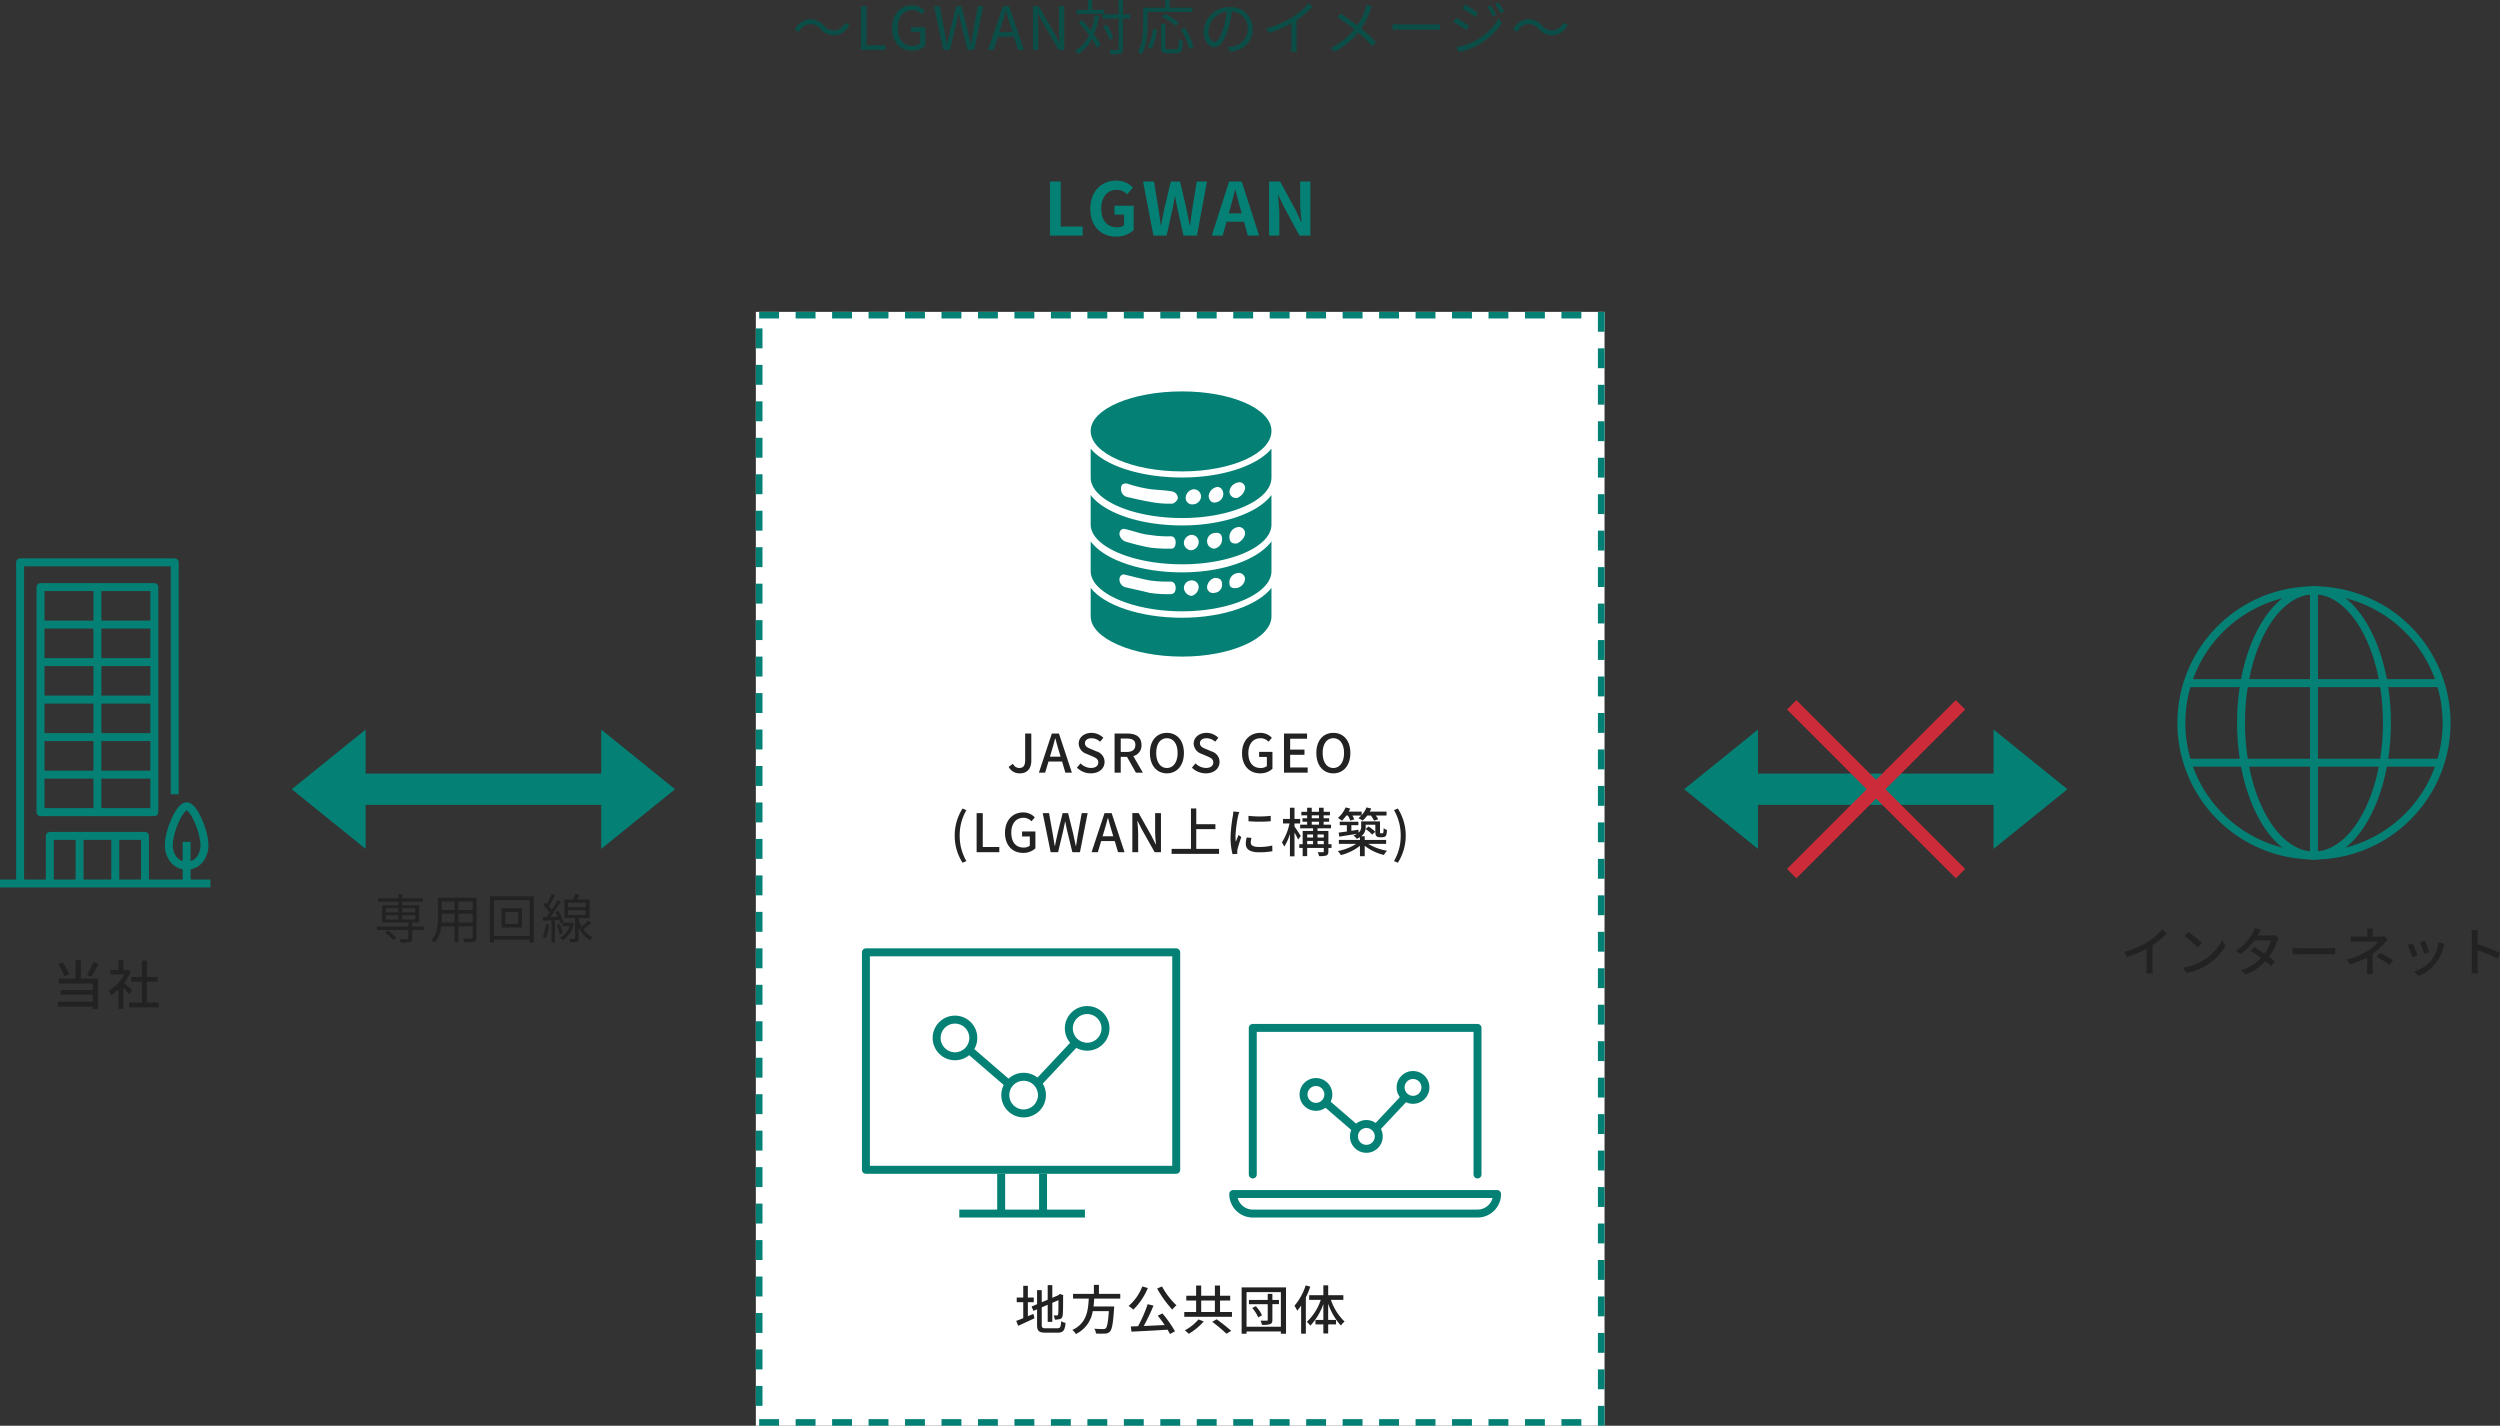 <svg xmlns="http://www.w3.org/2000/svg" xmlns:xlink="http://www.w3.org/1999/xlink" width="754.112" height="430.066" viewBox="0 0 754.112 430.066">
  <rect x="0" y="0" width="754.112" height="430.066" fill="#333333" stroke="none"/>
  <defs>
    <clipPath id="clip-path">
      <rect id="長方形_2709" data-name="長方形 2709" width="54.529" height="80" fill="#048075"/>
    </clipPath>
    <clipPath id="clip-path-2">
      <rect id="長方形_2713" data-name="長方形 2713" width="63.474" height="100" fill="none" stroke="#048075" stroke-width="2.4"/>
    </clipPath>
  </defs>
  <g id="グループ_7758" data-name="グループ 7758" transform="translate(-342 -4856.934)">
    <path id="パス_2406" data-name="パス 2406" d="M8.5-6.336a5.4,5.4,0,0,0,4.05,1.926,5.376,5.376,0,0,0,4.7-3.15l-1.278-.684a3.971,3.971,0,0,1-3.4,2.376A4.156,4.156,0,0,1,9.5-7.344,5.4,5.4,0,0,0,5.454-9.27a5.376,5.376,0,0,0-4.7,3.15l1.278.684a3.971,3.971,0,0,1,3.4-2.376A4.126,4.126,0,0,1,8.5-6.336ZM20.7,0h7.434V-1.422h-5.76v-11.79H20.7ZM36.036.234A5.666,5.666,0,0,0,40.122-1.3V-6.84H35.8v1.386h2.79V-2a3.619,3.619,0,0,1-2.376.774c-2.844,0-4.41-2.088-4.41-5.418,0-3.294,1.728-5.346,4.374-5.346a3.7,3.7,0,0,1,2.862,1.26l.9-1.08a5.022,5.022,0,0,0-3.8-1.638c-3.492,0-6.048,2.592-6.048,6.858C30.1-2.3,32.58.234,36.036.234ZM45.54,0h1.98l1.962-7.956c.216-1.044.45-2,.666-3.006h.072c.216,1.008.414,1.962.648,3.006l2,7.956h2L57.6-13.212H56l-1.386,7.2q-.378,2.106-.756,4.266h-.09c-.306-1.44-.612-2.862-.936-4.266l-1.836-7.2h-1.53l-1.818,7.2C47.322-4.59,47-3.168,46.692-1.746H46.62c-.252-1.422-.522-2.844-.774-4.266l-1.386-7.2H42.75ZM63.072-7.38c.468-1.494.9-2.916,1.314-4.464h.072c.432,1.53.846,2.97,1.332,4.464l.63,2.016h-4ZM59.04,0h1.692L62.01-4.032h4.824L68.094,0h1.764L65.376-13.212H63.522ZM72.612,0H74.2V-6.93c0-1.386-.126-2.79-.2-4.122h.072l1.422,2.718L80.3,0h1.71V-13.212H80.424v6.876c0,1.368.126,2.844.216,4.176h-.09l-1.4-2.718L74.34-13.212H72.612ZM94.086-12.1H90.468V-15.03H89.19V-12.1H85.77v1.242h8.316ZM91.224-10.44A23.326,23.326,0,0,1,90.09-5.832c-.9-1.116-1.89-2.25-2.826-3.222l-.936.756a45.555,45.555,0,0,1,3.186,3.834A10.706,10.706,0,0,1,85.338.2a6.121,6.121,0,0,1,.936,1.026,12.291,12.291,0,0,0,4.068-4.518A21.258,21.258,0,0,1,91.908-.666l1.08-.918a21.806,21.806,0,0,0-2-3.078,25.5,25.5,0,0,0,1.53-5.6Zm10.674-.306H99.756v-4.32H98.442v4.32H93.528v1.278h4.914V-.45c0,.324-.126.414-.432.432s-1.3.018-2.43-.018a5.557,5.557,0,0,1,.432,1.386A9.448,9.448,0,0,0,99,1.1c.54-.252.756-.648.756-1.548V-9.468H101.9Zm-5.076,7.11a14.02,14.02,0,0,0-1.98-3.96l-1.1.5A15.743,15.743,0,0,1,95.688-3.06Zm23.85-7.83v-1.278h-6.858v-2.3h-1.368v2.3H105.84V-8.1c0,2.556-.144,6.156-1.6,8.73a4.983,4.983,0,0,1,1.134.756c1.53-2.718,1.782-6.75,1.782-9.486v-3.366Zm-4.1,3.24a21.977,21.977,0,0,0-4.176-2.646l-.918.864a22.288,22.288,0,0,1,4.14,2.772ZM108.36-.342a15.093,15.093,0,0,0,1.62-5.724l-1.224-.27a13.527,13.527,0,0,1-1.584,5.454Zm4.986.144c-.684,0-.828-.108-.828-.72V-7.866H111.2V-.918c0,1.494.414,1.944,1.98,1.944h2.628c1.53,0,1.872-.792,2.016-3.762a4.272,4.272,0,0,1-1.206-.54c-.054,2.628-.162,3.078-.9,3.078Zm3.834-6.048a20.356,20.356,0,0,1,2.538,5.922L121-.882a19.393,19.393,0,0,0-2.628-5.85ZM138.852-6.3a6.522,6.522,0,0,0-6.894-6.624A7.672,7.672,0,0,0,124.092-5.6c0,2.97,1.6,4.806,3.2,4.806,1.674,0,3.1-1.89,4.194-5.6a35.408,35.408,0,0,0,1.08-5.184,5.013,5.013,0,0,1,4.806,5.22A5.436,5.436,0,0,1,132.8-1.008a13.6,13.6,0,0,1-1.548.234L132.1.558C136.368,0,138.852-2.52,138.852-6.3ZM125.5-5.724a6.279,6.279,0,0,1,5.58-5.832,29.41,29.41,0,0,1-1.008,4.86c-.918,3.042-1.872,4.248-2.718,4.248C126.54-2.448,125.5-3.456,125.5-5.724Zm17.46-.774.72,1.4a35.555,35.555,0,0,0,6.858-2.934v6.66a16.7,16.7,0,0,1-.108,1.926h1.764a13.584,13.584,0,0,1-.108-1.926v-7.6a29.448,29.448,0,0,0,4.86-4.014l-1.206-1.116a21.447,21.447,0,0,1-4.914,4.23A29.755,29.755,0,0,1,142.956-6.5ZM174.888-13.1l-1.656-.576a10.323,10.323,0,0,1-.36,1.332,20.137,20.137,0,0,1-2.448,4.914c-1.422-1.1-3.51-2.574-5.058-3.564l-.936,1.134a56.312,56.312,0,0,1,5.076,3.636A19.985,19.985,0,0,1,162.36-.576L163.6.558a22.932,22.932,0,0,0,7.056-5.814,40.145,40.145,0,0,1,4.248,4.14l1.134-1.242a45.045,45.045,0,0,0-4.446-4.122,25.073,25.073,0,0,0,2.7-5.31A9.714,9.714,0,0,1,174.888-13.1Zm6.156,5.31V-6.03c.558-.054,1.512-.09,2.5-.09h9.882c.81,0,1.566.072,1.926.09V-7.794c-.4.036-1.044.09-1.944.09h-9.864C182.538-7.7,181.584-7.758,181.044-7.794Zm29.592-5.634-.99.414a20.126,20.126,0,0,1,1.638,2.844l1.026-.468A26.578,26.578,0,0,0,210.636-13.428Zm2.358-.864-1.008.432a19.57,19.57,0,0,1,1.71,2.79l1.026-.468A25.955,25.955,0,0,0,212.994-14.292ZM202.95-13.7l-.81,1.206c1.044.612,3.006,1.908,3.87,2.574l.846-1.242C206.082-11.718,204.012-13.1,202.95-13.7Zm-2.7,12.87L201.078.63A21.494,21.494,0,0,0,207.036-1.6a21.184,21.184,0,0,0,6.93-6.426L213.1-9.522a18.4,18.4,0,0,1-6.822,6.606A19.7,19.7,0,0,1,200.25-.828Zm-.018-8.82-.81,1.224a39.767,39.767,0,0,1,3.942,2.466l.81-1.26C203.4-7.776,201.294-9.072,200.232-9.648Zm24.912,3.312a5.4,5.4,0,0,0,4.05,1.926,5.376,5.376,0,0,0,4.7-3.15l-1.278-.684a3.971,3.971,0,0,1-3.4,2.376,4.156,4.156,0,0,1-3.06-1.476A5.4,5.4,0,0,0,222.1-9.27a5.376,5.376,0,0,0-4.7,3.15l1.278.684a3.971,3.971,0,0,1,3.4-2.376A4.126,4.126,0,0,1,225.144-6.336Z" transform="translate(581 4872)" fill="#0b4e48"/>
    <g id="長方形_2710" data-name="長方形 2710" transform="translate(570 4951)" fill="#fff" stroke="#048075" stroke-width="2" stroke-dasharray="6 5">
      <rect width="256" height="336" stroke="none"/>
      <rect x="1" y="1" width="254" height="334" fill="none"/>
    </g>
    <path id="パス_2410" data-name="パス 2410" d="M-48.336.208c2.4,0,3.424-1.7,3.424-3.808v-8.192h-1.856v8.016c0,1.728-.592,2.368-1.776,2.368a2.088,2.088,0,0,1-1.9-1.28l-1.3.944A3.615,3.615,0,0,0-48.336.208Zm9.52-6.608c.384-1.28.752-2.576,1.088-3.92h.08c.352,1.328.7,2.64,1.1,3.92l.464,1.584H-39.3ZM-42.624,0h1.888l1.008-3.36h4.1L-34.64,0h1.968l-3.9-11.792H-38.72ZM-26.96.208c2.576,0,4.144-1.536,4.144-3.424a3.288,3.288,0,0,0-2.4-3.184l-1.616-.688c-.96-.384-1.9-.768-1.9-1.792,0-.928.784-1.5,1.984-1.5A3.751,3.751,0,0,1-24.16-9.328l.976-1.184A5.044,5.044,0,0,0-26.752-12c-2.24,0-3.872,1.392-3.872,3.248a3.387,3.387,0,0,0,2.4,3.088l1.632.7c1.088.48,1.888.816,1.888,1.888,0,.992-.8,1.664-2.224,1.664A4.566,4.566,0,0,1-30.064-2.8l-1.088,1.28A5.875,5.875,0,0,0-26.96.208ZM-19.792,0h1.856V-4.752h1.9L-13.36,0h2.1l-2.88-4.992A3.278,3.278,0,0,0-11.68-8.368c0-2.544-1.824-3.424-4.256-3.424h-3.856Zm1.856-6.24v-4.048h1.776c1.712,0,2.64.5,2.64,1.92s-.928,2.128-2.64,2.128ZM-4.016.208C-.992.208,1.12-2.144,1.12-5.936S-.992-12-4.016-12s-5.12,2.272-5.12,6.064S-7.04.208-4.016.208Zm0-1.616c-1.952,0-3.216-1.776-3.216-4.528,0-2.768,1.264-4.448,3.216-4.448S-.784-8.7-.784-5.936C-.784-3.184-2.064-1.408-4.016-1.408ZM7.728.208c2.576,0,4.144-1.536,4.144-3.424A3.288,3.288,0,0,0,9.472-6.4L7.856-7.088c-.96-.384-1.9-.768-1.9-1.792,0-.928.784-1.5,1.984-1.5a3.751,3.751,0,0,1,2.592,1.056l.976-1.184A5.044,5.044,0,0,0,7.936-12C5.7-12,4.064-10.608,4.064-8.752a3.387,3.387,0,0,0,2.4,3.088l1.632.7c1.088.48,1.888.816,1.888,1.888,0,.992-.8,1.664-2.224,1.664A4.566,4.566,0,0,1,4.624-2.8L3.536-1.52A5.875,5.875,0,0,0,7.728.208ZM24.1.208a5.29,5.29,0,0,0,3.728-1.376v-5.1H23.808v1.52h2.336v2.768a2.92,2.92,0,0,1-1.856.576c-2.432,0-3.728-1.712-3.728-4.512,0-2.768,1.456-4.464,3.648-4.464a3.248,3.248,0,0,1,2.448,1.056l.992-1.184A4.7,4.7,0,0,0,24.144-12c-3.12,0-5.488,2.3-5.488,6.144C18.656-2,20.96.208,24.1.208ZM31.312,0h7.136V-1.568h-5.28V-5.376h4.32V-6.944h-4.32v-3.28h5.1v-1.568h-6.96Zm14.88.208c3.024,0,5.136-2.352,5.136-6.144S49.216-12,46.192-12s-5.12,2.272-5.12,6.064S43.168.208,46.192.208Zm0-1.616c-1.952,0-3.216-1.776-3.216-4.528,0-2.768,1.264-4.448,3.216-4.448s3.232,1.68,3.232,4.448C49.424-3.184,48.144-1.408,46.192-1.408ZM-65.648,27.184l1.152-.512a14.939,14.939,0,0,1-2.016-7.68,15.022,15.022,0,0,1,2.016-7.68l-1.152-.5a15.077,15.077,0,0,0-2.368,8.176A15.092,15.092,0,0,0-65.648,27.184ZM-61.408,24h6.848V22.432h-4.992V12.208h-1.856Zm14,.208a5.29,5.29,0,0,0,3.728-1.376v-5.1H-47.7v1.52h2.336v2.768a2.92,2.92,0,0,1-1.856.576c-2.432,0-3.728-1.712-3.728-4.512,0-2.768,1.456-4.464,3.648-4.464a3.248,3.248,0,0,1,2.448,1.056l.992-1.184A4.7,4.7,0,0,0-47.36,12c-3.12,0-5.488,2.3-5.488,6.144C-52.848,22-50.544,24.208-47.408,24.208ZM-39.072,24h2.24l1.552-6.544c.192-.928.384-1.808.56-2.7h.064c.16.9.336,1.776.544,2.7L-32.528,24h2.288l2.32-11.792H-29.7l-1.12,6.144c-.192,1.232-.4,2.5-.592,3.776h-.08c-.272-1.28-.528-2.544-.8-3.776l-1.52-6.144h-1.648l-1.52,6.144c-.272,1.248-.544,2.512-.8,3.776h-.064c-.208-1.264-.416-2.528-.624-3.776l-1.1-6.144h-1.9Zm16.144-6.4c.384-1.28.752-2.576,1.088-3.92h.08c.352,1.328.7,2.64,1.1,3.92l.464,1.584h-3.216ZM-26.736,24h1.888l1.008-3.36h4.1l.992,3.36h1.968l-3.9-11.792h-2.144Zm12.3,0h1.76V18.448c0-1.28-.144-2.64-.24-3.856h.08l1.232,2.464L-7.7,24h1.9V12.208h-1.76v5.5c0,1.28.144,2.7.24,3.92h-.08l-1.232-2.5-3.9-6.928h-1.9Zm19.28-1.008V17.04h5.776V15.552H4.848V10.8h-1.6V22.992h-5.84v1.5h14.32v-1.5Zm15.744-9.968.016,1.632a40.778,40.778,0,0,0,6.7,0V13.024A29.485,29.485,0,0,1,20.592,13.024ZM21.5,19.68l-1.44-.128a8.1,8.1,0,0,0-.272,1.968c0,1.552,1.248,2.5,3.968,2.5a21.952,21.952,0,0,0,4.048-.32l-.032-1.712a17.181,17.181,0,0,1-3.984.432c-1.936,0-2.5-.592-2.5-1.312A5.558,5.558,0,0,1,21.5,19.68Zm-3.7-7.808-1.776-.16a11.631,11.631,0,0,1-.144,1.328,46.172,46.172,0,0,0-.688,6.384,20.332,20.332,0,0,0,.592,5.168l1.456-.1c-.016-.192-.032-.432-.032-.592a3.128,3.128,0,0,1,.08-.736c.16-.8.72-2.512,1.136-3.728l-.8-.64c-.256.592-.576,1.376-.848,2.032a15.788,15.788,0,0,1-.1-1.712,38.371,38.371,0,0,1,.784-6.032A11.475,11.475,0,0,1,17.808,11.872ZM36.368,19.1c-.256-.432-1.44-2.24-1.888-2.832v-.944h1.712V13.952H34.48V10.576H33.1v3.376h-2.08v1.376h1.952a17.068,17.068,0,0,1-2.288,5.712,7.532,7.532,0,0,1,.7,1.28A14.926,14.926,0,0,0,33.1,18.48v6.768H34.48v-7.2c.416.752.88,1.632,1.088,2.144Zm5.056,2.48v-.992h1.888v.992Zm-3.12-.992H40.08v.992H38.3Zm1.776-1.936v.912H38.3v-.912Zm3.232,0v.912H41.424v-.912ZM39.68,14.8h2.192v.9H39.68Zm0-1.92h2.192v.88H39.68Zm5.968,8.7H44.7v-4h-3.28V16.8h4.064V15.7H43.264v-.9h1.664V13.76H43.264v-.88h1.9V11.808h-1.9V10.576H41.872v1.232H39.68V10.576H38.288v1.232H36.544V12.88h1.744v.88H36.88V14.8h1.408v.9h-2.1v1.1H40.08v.784H36.944v4H35.92V22.7h1.024v2.48H38.3V22.7h5.008v1.04c0,.192-.064.256-.256.256-.208.016-.9.016-1.568-.016a5.565,5.565,0,0,1,.4,1.2,7.113,7.113,0,0,0,2.208-.192c.464-.224.608-.56.608-1.232V22.7h.944Zm4.944-8.64a8.455,8.455,0,0,1,.72,1.52l1.2-.368a8.21,8.21,0,0,0-.56-1.152h2.656a6.6,6.6,0,0,1-.864.784,9.345,9.345,0,0,1,1.3.736,9.89,9.89,0,0,0,1.376-1.52H57.5a8.865,8.865,0,0,1,.976,1.536l1.248-.4a5.833,5.833,0,0,0-.736-1.136H62.24v-1.2H57.184a7.994,7.994,0,0,0,.448-.912l-1.44-.352a7.62,7.62,0,0,1-1.456,2.336V11.744h-3.9a9.356,9.356,0,0,0,.448-.9l-1.392-.368a8.459,8.459,0,0,1-2.32,3.184,8.547,8.547,0,0,1,1.216.832A10.787,10.787,0,0,0,50.1,12.944Zm11.52,8.544V20.3H55.664v-1.12H54.64a3.444,3.444,0,0,0,1.312-2.864v-.608h2.912v2.016c0,.928.1,1.2.352,1.44a1.381,1.381,0,0,0,.944.32h.752a1.716,1.716,0,0,0,.784-.16.906.906,0,0,0,.48-.544,6.942,6.942,0,0,0,.192-1.52,2.732,2.732,0,0,1-1.008-.512c-.016.56-.032.992-.064,1.184a.5.5,0,0,1-.144.32.638.638,0,0,1-.272.048h-.336a.26.26,0,0,1-.224-.08c-.048-.048-.048-.224-.048-.5V14.7h-5.68v1.584a2.218,2.218,0,0,1-.784,1.824l-.032-.9c-.72.112-1.44.224-2.144.336v-1.7H53.76V14.8H48.128v1.056h2.144v1.9c-.928.128-1.776.24-2.48.336L48,19.312c1.472-.256,3.44-.56,5.344-.864a5.807,5.807,0,0,1-1.088.512,5.3,5.3,0,0,1,.992.992,6.162,6.162,0,0,0,.976-.48V20.3H47.856v1.184h5.232a15.493,15.493,0,0,1-5.552,2.16,5.789,5.789,0,0,1,.928,1.232,15.383,15.383,0,0,0,5.76-2.816v3.152h1.44V22.064a15.2,15.2,0,0,0,5.792,2.768,5.631,5.631,0,0,1,.944-1.28,15.768,15.768,0,0,1-5.664-2.064Zm-6.176-4.464A9.677,9.677,0,0,1,57.92,18.7l.912-.864a9.982,9.982,0,0,0-2.048-1.584Zm9.712,10.16a15.239,15.239,0,0,0,0-16.368l-1.152.5a15.022,15.022,0,0,1,2.016,7.68,14.939,14.939,0,0,1-2.016,7.68Z" transform="translate(698 5090)" fill="#222"/>
    <path id="パス_2411" data-name="パス 2411" d="M-45.952-8.256h1.776V-9.664h-1.776v-3.552h-1.392v3.552h-1.968v1.408h1.968v4.8c-.8.336-1.536.624-2.112.816l.576,1.5c1.424-.64,3.248-1.472,4.928-2.288l-.336-1.312c-.544.224-1.12.464-1.664.7ZM-40.56-.4c-1.024,0-1.2-.176-1.2-1.072V-6.72l1.792-.768v5.152h1.392V-8.08l1.856-.8c0,2.432-.032,3.92-.1,4.24s-.208.384-.416.384c-.16,0-.592,0-.928-.016a4.6,4.6,0,0,1,.336,1.264,4.93,4.93,0,0,0,1.536-.176c.5-.128.768-.48.848-1.152.1-.624.128-2.8.128-5.776l.064-.256-1.04-.4-.256.208-.288.224-1.744.736v-3.808h-1.392v4.4l-1.792.752V-11.9h-1.408v4.24l-1.664.7.56,1.312,1.1-.464v4.624c0,1.92.56,2.416,2.528,2.416h3.664c1.744,0,2.192-.72,2.4-2.928a4.3,4.3,0,0,1-1.312-.544C-36.016-.8-36.176-.4-37.056-.4Zm22.48-8.944v-1.424h-6.432v-2.72h-1.52v2.72H-32.32v1.424h4.736c-.176,3.552-.608,7.456-4.96,9.456a4.347,4.347,0,0,1,1.072,1.232,9.191,9.191,0,0,0,5.088-6.912h4.864c-.224,3.328-.528,4.832-.96,5.2a1.049,1.049,0,0,1-.768.208c-.448,0-1.568-.016-2.672-.112a3.077,3.077,0,0,1,.512,1.456,25.711,25.711,0,0,0,2.7.016A1.988,1.988,0,0,0-21.2.592c.624-.656.96-2.432,1.248-6.88.032-.224.048-.688.048-.688h-6.24c.1-.784.16-1.584.208-2.368Zm11.12-3.04A34.023,34.023,0,0,0-2.384-6.016a7.463,7.463,0,0,1,1.264-1.3,22.883,22.883,0,0,1-4.368-5.7Zm-4.48-.624A14.72,14.72,0,0,1-15.568-7.12a8.23,8.23,0,0,1,1.424,1.1A19.643,19.643,0,0,0-9.76-12.544Zm4.672,8.8c.688.848,1.424,1.856,2.08,2.832-2.16.112-4.352.208-6.3.288A64.055,64.055,0,0,0-8.048-7.232l-1.76-.432a41.943,41.943,0,0,1-2.9,6.64c-.8.032-1.536.064-2.192.08L-14.7.624C-11.872.48-7.728.272-3.808.032q.432.72.72,1.3l1.52-.816A36.354,36.354,0,0,0-5.344-4.864ZM5.52-3.072A13.992,13.992,0,0,1,1.392.224a12.426,12.426,0,0,1,1.2,1.04,18.083,18.083,0,0,0,4.5-3.728Zm4.144.72a48.4,48.4,0,0,1,4.288,3.6l1.44-.864a50.739,50.739,0,0,0-4.416-3.5ZM6.336-8.768h4.128v3.456H6.336Zm5.68,3.456V-8.768h3.072v-1.44H12.016V-13.3H10.464v3.088H6.336V-13.3H4.8v3.088H1.84v1.44H4.8v3.456H1.232v1.456H15.616V-5.312Zm9.712-1.2A10.824,10.824,0,0,1,23.536-3.68l1.136-.64A10.125,10.125,0,0,0,22.8-7.072Zm8.064-2.432H27.808v-1.824H26.4v1.824H20.736v1.28H26.4v4.7c0,.192-.064.256-.288.272-.256,0-1.072.016-1.872-.016a5.687,5.687,0,0,1,.416,1.28,7.481,7.481,0,0,0,2.48-.224c.5-.208.672-.56.672-1.3v-4.72h1.984ZM20.016-.864V-11.3H30.368V-.864ZM18.528-12.72V1.248h1.488V.56H30.368v.688H31.92V-12.72Zm19.328-.624a17.936,17.936,0,0,1-3.392,6.16,9.329,9.329,0,0,1,.832,1.5c.4-.48.784-.992,1.184-1.568v8.48H37.9V-9.712a25.551,25.551,0,0,0,1.344-3.232ZM49.216-8.96v-1.408H44.64v-2.976H43.184v2.976H38.9V-8.96h3.5a16.2,16.2,0,0,1-4.208,6.64,5.5,5.5,0,0,1,1.056,1.136,18.054,18.054,0,0,0,3.936-6.544v4.816H40.8v1.344h2.384V1.168H44.64V-1.568h2.368V-2.912H44.64V-7.824a18.614,18.614,0,0,0,3.824,6.592A5.713,5.713,0,0,1,49.6-2.416,16.092,16.092,0,0,1,45.472-8.96Z" transform="translate(698 5258)" fill="#222"/>
    <path id="パス_2409" data-name="パス 2409" d="M-39.292,0h9.878V-2.728h-6.622V-16.3h-3.256Zm19.976.308a7.666,7.666,0,0,0,5.28-1.958V-9h-5.786v2.662h2.882v3.212a3.26,3.26,0,0,1-2.024.616c-3.212,0-4.84-2.134-4.84-5.676,0-3.5,1.892-5.61,4.6-5.61a4.363,4.363,0,0,1,3.212,1.364l1.716-2.068a6.85,6.85,0,0,0-5.038-2.09c-4.334,0-7.81,3.146-7.81,8.514C-27.126-2.64-23.738.308-19.316.308ZM-8.074,0h3.982L-2.31-8.052c.264-1.276.484-2.53.7-3.784h.088c.2,1.254.44,2.508.7,3.784L1.012,0H5.06L8.074-16.3H4.994L3.7-8.338c-.242,1.694-.484,3.432-.726,5.192H2.86c-.352-1.76-.682-3.52-1.034-5.192L-.044-16.3H-2.838L-4.73-8.338c-.352,1.694-.7,3.432-1.034,5.192h-.088c-.242-1.76-.506-3.476-.748-5.192L-7.9-16.3h-3.3ZM15.158-8.492c.484-1.694.968-3.542,1.386-5.324h.11c.462,1.76.9,3.63,1.408,5.324l.484,1.782H14.674ZM9.526,0h3.3L13.97-4.18h5.28L20.394,0H23.8L18.568-16.3H14.74ZM26.818,0H29.9V-6.534c0-1.87-.242-3.916-.4-5.676h.11l1.65,3.5L35.97,0h3.3V-16.3H36.19V-9.79c0,1.848.264,4,.418,5.7H36.5L34.87-7.612,30.14-16.3H26.818Z" transform="translate(698 4928)" fill="#048075"/>
    <path id="パス_2412" data-name="パス 2412" d="M-57.184-5.968l.784,1.584a32.736,32.736,0,0,0,5.9-2.48V-1.3a18.54,18.54,0,0,1-.1,1.888h1.984A12.032,12.032,0,0,1-48.72-1.3v-6.64a26.991,26.991,0,0,0,4.3-3.5l-1.344-1.28a19.75,19.75,0,0,1-4.448,3.808A26.421,26.421,0,0,1-57.184-5.968Zm19.312-5.952-1.168,1.248a34.7,34.7,0,0,1,4,3.392l1.264-1.3A33.575,33.575,0,0,0-37.872-11.92Zm-1.648,10.7L-38.448.432A17.641,17.641,0,0,0-32.32-1.952,16.359,16.359,0,0,0-26.7-7.744l-.976-1.744a15.234,15.234,0,0,1-5.552,6.032A16.625,16.625,0,0,1-39.52-1.216ZM-16-12.608l-1.824-.576a7.5,7.5,0,0,1-.608,1.44,14.673,14.673,0,0,1-5.12,5.456l1.36,1.056a18.12,18.12,0,0,0,4.224-4.192h5.056a13.114,13.114,0,0,1-2,4.032c-1.072-.736-2.192-1.456-3.152-2.016l-1.1,1.136c.928.592,2.08,1.376,3.184,2.176a13.6,13.6,0,0,1-6.048,3.68l1.456,1.28A15.241,15.241,0,0,0-14.64-3.088c.656.528,1.264,1.024,1.712,1.44l1.184-1.408c-.5-.4-1.12-.88-1.792-1.36a18.321,18.321,0,0,0,2.448-4.832,8.051,8.051,0,0,1,.432-.992l-1.3-.8a3.725,3.725,0,0,1-1.2.176h-3.856c.064-.112.112-.208.176-.32C-16.656-11.5-16.32-12.128-16-12.608Zm9.552,5.472v1.984c.544-.048,1.5-.08,2.384-.08h8.7c.7,0,1.44.064,1.792.08V-7.136c-.4.032-1.024.1-1.792.1h-8.7C-4.928-7.04-5.92-7.1-6.448-7.136Zm24.256-5.792H15.984a9.719,9.719,0,0,1,.1,1.44v.944H13.1c-.544,0-1.44-.032-1.984-.1v1.664c.5-.032,1.44-.064,2.016-.064h6.272A12.007,12.007,0,0,1,16.4-6.352a19.61,19.61,0,0,1-6.512,2.7l.976,1.488a25.916,25.916,0,0,0,5.184-2.1V-1.1A16.657,16.657,0,0,1,15.936.784H17.76c-.032-.5-.08-1.3-.08-1.888V-5.3A21.521,21.521,0,0,0,21.2-8.544c.288-.32.7-.768,1.04-1.12l-1.056-1.008a4.729,4.729,0,0,1-1.136.128H17.712v-.944A12.771,12.771,0,0,1,17.808-12.928Zm4.96,10.96L23.824-3.36a38.253,38.253,0,0,0-3.856-2.3l-1.04,1.2A27.543,27.543,0,0,1,22.768-1.968Zm10.72-7.376-1.5.5a29.262,29.262,0,0,1,1.28,3.52l1.5-.544C34.56-6.576,33.776-8.672,33.488-9.344Zm5.84,1.024-1.76-.56A11.105,11.105,0,0,1,35.44-3.408,10.9,10.9,0,0,1,30.192-.032l1.328,1.36a12.4,12.4,0,0,0,5.264-3.872,12.826,12.826,0,0,0,2.24-4.832C39.088-7.632,39.184-7.92,39.328-8.32ZM29.76-8.512l-1.5.544A32.677,32.677,0,0,1,29.712-4.32l1.52-.56C30.928-5.76,30.128-7.776,29.76-8.512Zm17.872,7.04A16.75,16.75,0,0,1,47.5.576h1.968a18.747,18.747,0,0,1-.128-2.048V-6.416a41.9,41.9,0,0,1,6.048,2.5l.72-1.744a54.235,54.235,0,0,0-6.768-2.56v-2.5c0-.56.064-1.264.112-1.792H47.488a11.583,11.583,0,0,1,.144,1.792Z" transform="translate(1040 5150)" fill="#222"/>
    <path id="パス_2407" data-name="パス 2407" d="M-3.84-12.912A23.959,23.959,0,0,1-5.76-8.944l1.312.48a34.575,34.575,0,0,0,2.224-3.92Zm-7.28,3.744a14.091,14.091,0,0,0-2.032-3.6l-1.344.544a14.229,14.229,0,0,1,1.952,3.68Zm3.52-4.256H-9.216v5.552h-5.008v1.488H-4.032v1.952H-13.68v1.424h9.648V-.9H-14.544V.592H-4.032v.672h1.584V-7.872H-7.6ZM7.872-4.432c-.368-.336-1.7-1.488-2.448-2.1a14.785,14.785,0,0,0,1.984-3.44l-.832-.56-.256.048h-1.1v-2.944H3.744v2.944H1.328v1.36H5.52a13.186,13.186,0,0,1-4.752,4.9A7.026,7.026,0,0,1,1.5-2.848,14.1,14.1,0,0,0,3.744-4.64v5.9H5.216V-5.1c.656.656,1.376,1.424,1.744,1.888ZM12.32-.656V-6.928h3.232v-1.44H12.32V-13.3H10.8v4.928H7.568v1.44H10.8V-.656H6.928V.816h8.96V-.656Z" transform="translate(374 5160)" fill="#222"/>
    <g id="グループ_7704" data-name="グループ 7704" transform="translate(998.913 5033.913)">
      <g id="グループ_7707" data-name="グループ 7707" transform="translate(1.087 1.087)">
        <line id="線_547" data-name="線 547" y2="80" transform="translate(40)" fill="none" stroke="#048075" stroke-linecap="round" stroke-miterlimit="10" stroke-width="2.4"/>
        <line id="線_548" data-name="線 548" x2="76" transform="translate(2 28)" fill="none" stroke="#048075" stroke-linecap="round" stroke-miterlimit="10" stroke-width="2.4"/>
        <line id="線_549" data-name="線 549" x2="76" transform="translate(2 52)" fill="none" stroke="#048075" stroke-linecap="round" stroke-miterlimit="10" stroke-width="2.4"/>
        <path id="パス_2326" data-name="パス 2326" d="M42.652,1.087c-12.15,0-22,17.909-22,40s9.849,40,22,40" transform="translate(-2.652 -1.087)" fill="none" stroke="#048075" stroke-linecap="round" stroke-miterlimit="10" stroke-width="2.4"/>
        <path id="パス_2327" data-name="パス 2327" d="M44.565,1.087c12.15,0,22,17.909,22,40s-9.849,40-22,40" transform="translate(-4.566 -1.087)" fill="none" stroke="#048075" stroke-linecap="round" stroke-miterlimit="10" stroke-width="2.4"/>
        <path id="パス_2328" data-name="パス 2328" d="M81.087,41.086a40,40,0,1,1-40-40A40,40,0,0,1,81.087,41.086Z" transform="translate(-1.087 -1.087)" fill="none" stroke="#048075" stroke-linecap="round" stroke-miterlimit="10" stroke-width="2.4"/>
      </g>
    </g>
    <g id="グループ_7706" data-name="グループ 7706" transform="translate(671 4975)">
      <g id="グループ_7705" data-name="グループ 7705" transform="translate(0 0)" clip-path="url(#clip-path)">
        <path id="パス_2329" data-name="パス 2329" d="M27.559,42.828c-12.726,0-23.524-3.8-27.559-9v8.6c0,6.588,12.6,12.119,27.559,12.119,14.905,0,26.97-5.531,26.97-12.119v-8.6c-4.033,5.193-14.529,9-26.97,9" transform="translate(0 25.446)" fill="#048075"/>
        <path id="パス_2330" data-name="パス 2330" d="M27.559,24.134c14.905,0,26.97-5.39,26.97-12.211C54.529,5.248,42.464,0,27.559,0,12.6,0,0,5.248,0,11.923c0,6.821,12.6,12.211,27.559,12.211" transform="translate(0 -0.001)" fill="#048075"/>
        <path id="パス_2331" data-name="パス 2331" d="M27.559,18.563C14.833,18.563,4.035,14.832,0,9.851v8.712c0,6.73,12.6,12.226,27.559,12.226,14.905,0,26.97-5.5,26.97-12.226V9.851C50.5,14.832,40,18.563,27.559,18.563m-2.837,7.872a29.049,29.049,0,0,1-7-.571c-2.357-.392-4.391-.894-6.872-1.463a2.428,2.428,0,0,1-1.7-2.483c0-1.123.429-1.57,1.7-1.57a38.482,38.482,0,0,0,7.48,1.768c2.3.249,4.105.249,6.39.676a2.118,2.118,0,0,1,1.57,1.929c0,.75-1.195,1.714-1.57,1.714m6.229.212a1.948,1.948,0,0,1-2.3-1.926,2.735,2.735,0,0,1,2.3-2.605A2.19,2.19,0,0,1,33.29,24.4a2.488,2.488,0,0,1-2.339,2.246m6.872-.606c-1.142.394-2.23-.569-2.23-1.962a3.055,3.055,0,0,1,2.23-2.588c1.09-.359,2.178.626,2.178,2.052a2.591,2.591,0,0,1-2.178,2.5m6.39-1.319a1.989,1.989,0,0,1-2.355-1.877,3.074,3.074,0,0,1,2.355-2.73,1.722,1.722,0,0,1,2.357,1.8,3.874,3.874,0,0,1-2.357,2.8" transform="translate(0 7.409)" fill="#048075"/>
        <path id="パス_2332" data-name="パス 2332" d="M27.559,27.013c-12.726,0-23.524-3.8-27.559-9.174v8.906c0,6.569,12.6,11.993,27.559,11.993,14.905,0,26.97-5.425,26.97-11.993V17.839C50.5,23.211,40,27.013,27.559,27.013m-3.427,7a40.751,40.751,0,0,1-6.407-.342,74.294,74.294,0,0,1-7.354-1.838,2.857,2.857,0,0,1-1.7-2.159c0-1.3.911-1.82,1.7-1.572,2.963.678,5,1.572,7.354,1.749a32.543,32.543,0,0,0,6.407.429c.965,0,1.5.75,1.5,1.855,0,1.179-.534,2.036-1.5,1.877m6.266.48a2.28,2.28,0,0,1-2.285-2.357A2.534,2.534,0,0,1,30.4,29.85a2.165,2.165,0,0,1,2.178,1.982,2.528,2.528,0,0,1-2.178,2.66m6.944-.48a2.223,2.223,0,0,1-2.232-2.18A2.478,2.478,0,0,1,37.341,29.3c1.572-.342,2.285.552,2.285,1.731a2.846,2.846,0,0,1-2.285,2.982m6.872-1.589c-1.749.249-2.355-.59-2.355-1.964a2.974,2.974,0,0,1,2.355-2.909A1.867,1.867,0,0,1,46.57,29.3c0,1.444-1.267,2.534-2.357,3.124" transform="translate(0 13.417)" fill="#048075"/>
        <path id="パス_2333" data-name="パス 2333" d="M27.559,35.162C14.833,35.162,4.035,31.269,0,25.825v9c0,6.516,12.6,12.084,27.559,12.084,14.905,0,26.97-5.568,26.97-12.084v-9C50.5,31.269,40,35.162,27.559,35.162m-3.427,6.567a35.7,35.7,0,0,1-6.407-.391c-2.357-.608-5.121-1.179-7.354-1.714a2.467,2.467,0,0,1-1.7-2.25c0-1.233.911-1.8,1.7-1.5,2.963.7,5,1.248,7.354,1.712a38.976,38.976,0,0,0,6.407.357c.965,0,1.5.892,1.5,1.91,0,1.177-.534,1.873-1.5,1.873m6.266.536a2.6,2.6,0,0,1-2.285-2.409A2.318,2.318,0,0,1,30.4,37.589a2.041,2.041,0,0,1,2.178,2.036,2.867,2.867,0,0,1-2.178,2.64m6.944-.927a1.788,1.788,0,0,1-2.232-1.877,3.2,3.2,0,0,1,2.232-2.625c1.572,0,2.285.538,2.285,2a2.41,2.41,0,0,1-2.285,2.5m6.872-1.482c-1.749.3-2.355-.394-2.355-1.41a2.767,2.767,0,0,1,2.355-3.052,1.9,1.9,0,0,1,2.357,1.731,3.109,3.109,0,0,1-2.357,2.732" transform="translate(0 19.423)" fill="#048075"/>
      </g>
    </g>
    <path id="合体_3" data-name="合体 3" d="M-9767,93.346h13.285V22.285H-9767L-9749,0l18,22.285h-13.287V93.346H-9731l-18,22.285Z" transform="translate(850 -4654) rotate(-90)" fill="#048075" stroke="rgba(0,0,0,0)" stroke-miterlimit="10" stroke-width="1"/>
    <path id="合体_4" data-name="合体 4" d="M-9767,93.346h13.285V22.285H-9767L-9749,0l18,22.285h-13.287V93.346H-9731l-18,22.285Z" transform="translate(430 -4654) rotate(-90)" fill="#048075" stroke="rgba(0,0,0,0)" stroke-miterlimit="10" stroke-width="1"/>
    <rect id="長方形_2711" data-name="長方形 2711" width="4" height="72" transform="translate(881.039 5070.958) rotate(-45)" fill="#cc2c39"/>
    <rect id="長方形_2712" data-name="長方形 2712" width="4" height="72" transform="translate(883.867 5121.87) rotate(-135)" fill="#cc2c39"/>
    <g id="グループ_7710" data-name="グループ 7710" transform="translate(712.148 5165.148)">
      <g id="グループ_7711" data-name="グループ 7711" transform="translate(1.852 1.851)">
        <path id="パス_2336" data-name="パス 2336" d="M81.431,64.815a5.894,5.894,0,0,1-5.894,5.894H7.746a5.894,5.894,0,0,1-5.894-5.894Z" transform="translate(-1.852 -14.709)" fill="none" stroke="#048075" stroke-linecap="round" stroke-linejoin="round" stroke-width="2.4"/>
        <path id="パス_2337" data-name="パス 2337" d="M77.049,46.062V1.851H9.259V46.062" transform="translate(-3.365 -1.851)" fill="none" stroke="#048075" stroke-linecap="round" stroke-linejoin="round" stroke-width="2.4"/>
      </g>
      <g id="パス_2340" data-name="パス 2340" transform="translate(-0.366 -5.245)" fill="none" stroke-linejoin="round">
        <path d="M32.111,27.162a4.946,4.946,0,1,1-4.946-4.946A4.946,4.946,0,0,1,32.111,27.162Z" stroke="none"/>
        <path d="M 27.165 29.708 C 28.569 29.708 29.711 28.566 29.711 27.162 C 29.711 25.758 28.569 24.616 27.165 24.616 C 25.76 24.616 24.618 25.758 24.618 27.162 C 24.618 28.566 25.76 29.708 27.165 29.708 M 27.165 32.108 C 24.433 32.108 22.218 29.893 22.218 27.162 C 22.218 24.431 24.433 22.216 27.165 22.216 C 29.896 22.216 32.111 24.431 32.111 27.162 C 32.111 29.893 29.896 32.108 27.165 32.108 Z" stroke="none" fill="#048075"/>
      </g>
      <g id="パス_2341" data-name="パス 2341" transform="translate(-8.809 -12.625)" fill="none" stroke-linejoin="round">
        <path d="M55.762,47.206a4.947,4.947,0,1,1-4.947-4.946A4.947,4.947,0,0,1,55.762,47.206Z" stroke="none"/>
        <path d="M 50.816 49.752 C 52.22 49.752 53.362 48.61 53.362 47.206 C 53.362 45.802 52.22 44.66 50.816 44.66 C 49.411 44.66 48.269 45.802 48.269 47.206 C 48.269 48.61 49.411 49.752 50.816 49.752 M 50.816 52.152 C 48.084 52.152 45.869 49.937 45.869 47.206 C 45.869 44.475 48.084 42.26 50.816 42.26 C 53.547 42.26 55.762 44.475 55.762 47.206 C 55.762 49.937 53.547 52.152 50.816 52.152 Z" stroke="none" fill="#048075"/>
      </g>
      <g id="パス_2342" data-name="パス 2342" transform="translate(-16.782 -4.358)" fill="none" stroke-linejoin="round">
        <path d="M77.811,24.156a4.946,4.946,0,1,1-4.946-4.946A4.946,4.946,0,0,1,77.811,24.156Z" stroke="none"/>
        <path d="M 72.865 21.61 C 71.46 21.61 70.318 22.752 70.318 24.156 C 70.318 25.56 71.46 26.702 72.865 26.702 C 74.269 26.702 75.411 25.56 75.411 24.156 C 75.411 22.752 74.269 21.61 72.865 21.61 M 72.865 19.21 C 75.596 19.21 77.811 21.425 77.811 24.156 C 77.811 26.887 75.596 29.102 72.865 29.102 C 70.133 29.102 67.918 26.887 67.918 24.156 C 67.918 21.425 70.133 19.21 72.865 19.21 Z" stroke="none" fill="#048075"/>
      </g>
      <line id="線_550" data-name="線 550" x2="8.846" y2="7.631" transform="translate(29.787 24.44)" fill="none" stroke="#048075" stroke-linejoin="round" stroke-width="2.4"/>
      <line id="線_551" data-name="線 551" y1="9.215" x2="8.638" transform="translate(45.004 22.856)" fill="none" stroke="#048075" stroke-linejoin="round" stroke-width="2.4"/>
    </g>
    <path id="パス_2408" data-name="パス 2408" d="M-29.888-1.744A12.84,12.84,0,0,1-27.408.512l.944-.72a13.068,13.068,0,0,0-2.544-2.176Zm.256-5.248h3.808v1.3h-3.808Zm0-2.144h3.808v1.3h-3.808Zm8.88,0v1.3h-3.92v-1.3Zm0,3.44h-3.92v-1.3h3.92Zm2.688,2.112H-21.68V-4.8h2.1V-10h-5.088v-1.088h6.24v-1.024h-6.24V-13.36h-1.152v1.248h-6.1v1.024h6.1V-10h-4.928v5.2h7.92v1.216H-32.32V-2.56h9.488v2.5c0,.224-.1.288-.368.3-.256.016-1.248.016-2.3-.016a4.633,4.633,0,0,1,.4,1.04,10.579,10.579,0,0,0,2.752-.176c.528-.16.672-.464.672-1.12V-2.56h3.616Zm10.336-1.2V-7.44h4.3v2.656Zm-5.072,0c.048-.592.064-1.184.064-1.712V-7.44h3.824v2.656Zm3.888-6.336v2.56h-3.824v-2.56Zm5.488,2.56h-4.3v-2.56h4.3Zm1.168-3.7H-13.9V-6.5c0,2.224-.16,5.04-1.92,7.024a3.882,3.882,0,0,1,.912.784,9.187,9.187,0,0,0,2-4.96h4v4.72h1.184v-4.72h4.3V-.4c0,.3-.112.4-.432.416-.288,0-1.376.016-2.5-.032a4.7,4.7,0,0,1,.4,1.152A10.44,10.44,0,0,0-2.976.944c.512-.208.72-.56.72-1.328Zm12.544,7.92H6.416V-7.984h3.872ZM5.28-9.056V-3.28h6.176V-9.056ZM2.976-.768V-11.536h10.8V-.768ZM1.776-12.72V1.216h1.2V.352h10.8v.864H15.04V-12.72Zm16.9,8.4A12.5,12.5,0,0,1,17.7-.512a4.09,4.09,0,0,1,.88.432,14.648,14.648,0,0,0,1.1-4.064Zm4-1.28a5.425,5.425,0,0,1,.336,1.024l.944-.432A13.35,13.35,0,0,0,22.4-8.288l-.864.352a15.239,15.239,0,0,1,.72,1.344l-2.3.112a52.91,52.91,0,0,0,3.2-4.624l-.992-.464a33.062,33.062,0,0,1-1.712,2.9A11.33,11.33,0,0,0,19.584-9.7a30.2,30.2,0,0,0,1.84-3.3l-1.04-.384a23.113,23.113,0,0,1-1.424,3.008c-.16-.16-.32-.3-.48-.448l-.64.752a14.446,14.446,0,0,1,1.984,2.32c-.336.48-.672.928-.992,1.328l-1.1.048L17.84-5.3l2.512-.16V1.216h1.056V-5.52Zm-.72,1.5a10.954,10.954,0,0,1,.8,2.864l.928-.288a12.192,12.192,0,0,0-.848-2.832Zm4.48-.688-.176.016H23.648v1.024h2.16a6.008,6.008,0,0,1-2.864,3.5A3.681,3.681,0,0,1,23.7.576a7.484,7.484,0,0,0,3.392-5.1ZM25.328-8.5H30.7V-7.1H25.328Zm0-2.288H30.7v1.376H25.328ZM31.44-5.44a19.014,19.014,0,0,1-1.984,1.9,10.141,10.141,0,0,1-.912-2.384v-.208h3.3v-5.616H28.08c.24-.432.512-.928.736-1.408L27.5-13.408a12.983,12.983,0,0,1-.64,1.664H24.24v5.616h3.216v6.08c0,.176-.048.224-.256.224-.176.016-.832.016-1.536,0a3.607,3.607,0,0,1,.32,1.024,6.279,6.279,0,0,0,2.032-.176c.416-.176.528-.48.528-1.072V-3.312A7.82,7.82,0,0,0,32.032.56a5.569,5.569,0,0,1,.72-.96,6.59,6.59,0,0,1-2.816-2.336,25.457,25.457,0,0,0,2.464-2Z" transform="translate(488 5140)" fill="#222"/>
    <g id="グループ_7713" data-name="グループ 7713" transform="translate(-22)">
      <g id="グループ_7708" data-name="グループ 7708" transform="translate(626 5143)">
        <g id="長方形_2436" data-name="長方形 2436" transform="translate(-2)" fill="none" stroke="#048075" stroke-linejoin="round" stroke-width="2.4">
          <rect width="96" height="68" stroke="none"/>
          <rect x="1.2" y="1.2" width="93.6" height="65.6" fill="none"/>
        </g>
        <line id="線_469" data-name="線 469" y1="12" transform="translate(52.632 68)" fill="none" stroke="#048075" stroke-linejoin="round" stroke-width="2.4"/>
        <line id="線_470" data-name="線 470" y2="12" transform="translate(40 68)" fill="none" stroke="#048075" stroke-linejoin="round" stroke-width="2.4"/>
        <line id="線_471" data-name="線 471" x1="37.895" transform="translate(27.369 80)" fill="none" stroke="#048075" stroke-linejoin="round" stroke-width="2.4"/>
      </g>
      <g id="パス_1501" data-name="パス 1501" transform="translate(623.111 5141.073)" fill="none" stroke-linejoin="round">
        <path d="M35.688,28.95a6.735,6.735,0,1,1-6.734-6.734A6.735,6.735,0,0,1,35.688,28.95Z" stroke="none"/>
        <path d="M 28.953 33.285 C 31.343 33.285 33.288 31.34 33.288 28.95 C 33.288 26.56 31.343 24.616 28.953 24.616 C 26.563 24.616 24.618 26.56 24.618 28.95 C 24.618 31.34 26.563 33.285 28.953 33.285 M 28.953 35.685 C 25.233 35.685 22.218 32.669 22.218 28.95 C 22.218 25.231 25.233 22.216 28.953 22.216 C 32.672 22.216 35.688 25.231 35.688 28.95 C 35.688 32.669 32.672 35.685 28.953 35.685 Z" stroke="none" fill="#048075"/>
      </g>
      <g id="パス_1502" data-name="パス 1502" transform="translate(620.166 5138.271)" fill="none" stroke-linejoin="round">
        <path d="M59.34,48.994A6.735,6.735,0,1,1,52.6,42.26,6.736,6.736,0,0,1,59.34,48.994Z" stroke="none"/>
        <path d="M 52.604 53.329 C 54.995 53.329 56.94 51.384 56.94 48.994 C 56.94 46.604 54.995 44.66 52.604 44.66 C 50.214 44.66 48.269 46.604 48.269 48.994 C 48.269 51.384 50.214 53.329 52.604 53.329 M 52.604 55.729 C 48.884 55.729 45.869 52.713 45.869 48.994 C 45.869 45.275 48.884 42.26 52.604 42.26 C 56.323 42.26 59.34 45.275 59.34 48.994 C 59.34 52.713 56.323 55.729 52.604 55.729 Z" stroke="none" fill="#048075"/>
      </g>
      <g id="パス_1503" data-name="パス 1503" transform="translate(617.283 5141.193)" fill="none" stroke-linejoin="round">
        <path d="M81.388,25.944a6.735,6.735,0,1,1-6.734-6.734A6.735,6.735,0,0,1,81.388,25.944Z" stroke="none"/>
        <path d="M 74.653 21.61 C 72.263 21.61 70.318 23.554 70.318 25.944 C 70.318 28.334 72.263 30.279 74.653 30.279 C 77.043 30.279 78.988 28.334 78.988 25.944 C 78.988 23.554 77.043 21.61 74.653 21.61 M 74.653 19.21 C 78.372 19.21 81.388 22.225 81.388 25.944 C 81.388 29.663 78.372 32.679 74.653 32.679 C 70.933 32.679 67.918 29.663 67.918 25.944 C 67.918 22.225 70.933 19.21 74.653 19.21 Z" stroke="none" fill="#048075"/>
      </g>
      <line id="線_467" data-name="線 467" x2="12.044" y2="10.391" transform="translate(656.133 5173.458)" fill="none" stroke="#048075" stroke-linejoin="round" stroke-width="2.4"/>
      <line id="線_468" data-name="線 468" y1="12.547" x2="11.762" transform="translate(676.852 5171.302)" fill="none" stroke="#048075" stroke-linejoin="round" stroke-width="2.4"/>
    </g>
    <g id="グループ_7718" data-name="グループ 7718" transform="translate(342 5025)">
      <g id="グループ_7715" data-name="グループ 7715" transform="translate(0 0)">
        <g id="グループ_7714" data-name="グループ 7714" clip-path="url(#clip-path-2)">
          <path id="パス_2343" data-name="パス 2343" d="M5.828,98.235V1.5H52.473V71.468" transform="translate(0.236 0.06)" fill="none" stroke="#048075" stroke-linejoin="round" stroke-width="2.4"/>
          <path id="パス_2344" data-name="パス 2344" d="M14.448,95.163V80.81h28.7V95.163" transform="translate(0.586 3.276)" fill="none" stroke="#048075" stroke-linejoin="round" stroke-width="2.4"/>
          <line id="線_552" data-name="線 552" y2="14.352" transform="translate(34.769 84.087)" fill="none" stroke="#048075" stroke-linejoin="round" stroke-width="2.4"/>
          <line id="線_553" data-name="線 553" y2="14.352" transform="translate(24.004 84.087)" fill="none" stroke="#048075" stroke-linejoin="round" stroke-width="2.4"/>
        </g>
      </g>
      <rect id="長方形_2714" data-name="長方形 2714" width="34.338" height="67.887" transform="translate(12.217 9.024)" fill="none" stroke="#048075" stroke-linejoin="round" stroke-width="2.4"/>
      <line id="線_554" data-name="線 554" x2="35.881" transform="translate(11.446 20.338)" fill="none" stroke="#048075" stroke-linejoin="round" stroke-width="2.4"/>
      <line id="線_555" data-name="線 555" x2="35.881" transform="translate(11.446 31.653)" fill="none" stroke="#048075" stroke-linejoin="round" stroke-width="2.4"/>
      <line id="線_556" data-name="線 556" x2="35.881" transform="translate(11.446 42.968)" fill="none" stroke="#048075" stroke-linejoin="round" stroke-width="2.4"/>
      <line id="線_557" data-name="線 557" x2="35.881" transform="translate(11.446 54.282)" fill="none" stroke="#048075" stroke-linejoin="round" stroke-width="2.4"/>
      <line id="線_558" data-name="線 558" x2="35.881" transform="translate(11.446 65.596)" fill="none" stroke="#048075" stroke-linejoin="round" stroke-width="2.4"/>
      <g id="グループ_7717" data-name="グループ 7717" transform="translate(0 9.021)">
        <g id="グループ_7719" data-name="グループ 7719">
          <path id="パス_2345" data-name="パス 2345" d="M54.314,72.19c2.018,0,5.381,7.309,5.381,11.96,0,2.409-1.569,5.98-5.381,5.98s-5.383-3.571-5.383-5.98C48.931,79.5,52.294,72.19,54.314,72.19Z" transform="translate(1.984 -6.093)" fill="none" stroke="#048075" stroke-linejoin="round" stroke-width="2.4"/>
          <line id="線_559" data-name="線 559" y2="12.558" transform="translate(56.297 76.861)" fill="none" stroke="#048075" stroke-linejoin="round" stroke-width="2.4"/>
          <line id="線_560" data-name="線 560" x1="63.474" transform="translate(0 89.419)" fill="none" stroke="#048075" stroke-linejoin="round" stroke-width="2.4"/>
          <line id="線_561" data-name="線 561" y2="67.89" transform="translate(29.387)" fill="none" stroke="#048075" stroke-linejoin="round" stroke-width="2.4"/>
        </g>
      </g>
    </g>
  </g>
</svg>
